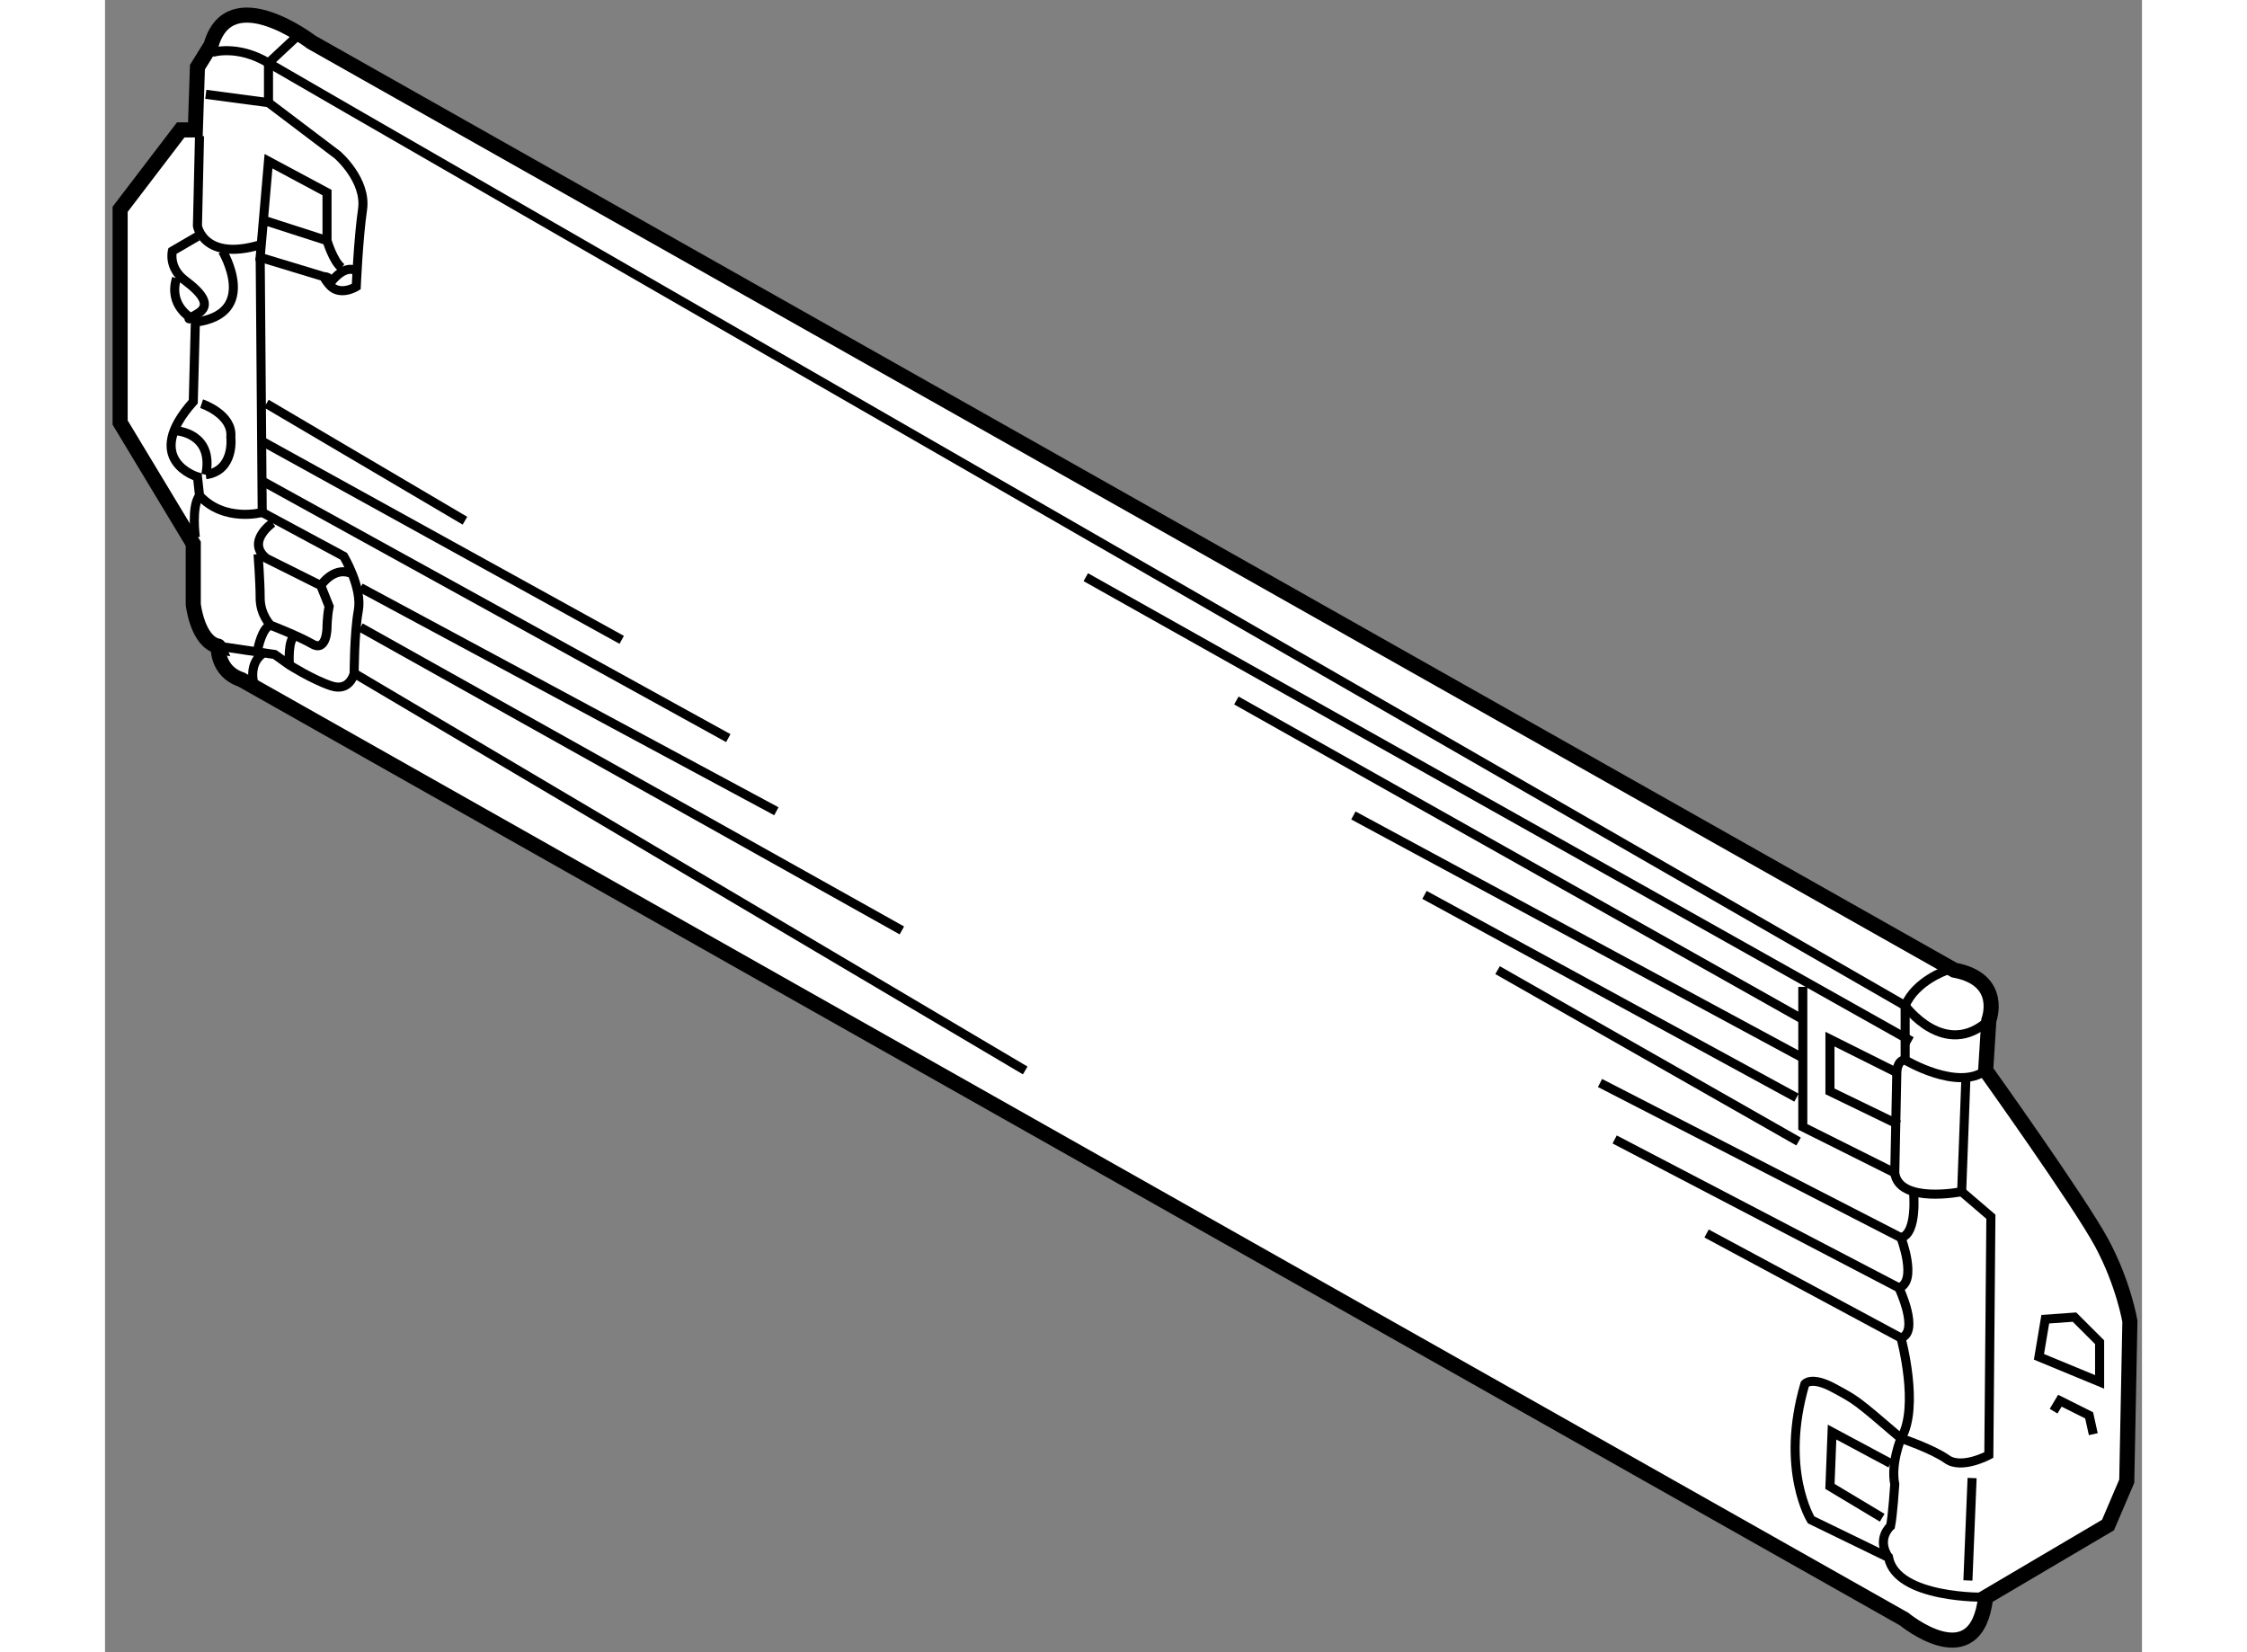 <?xml version="1.0" encoding="utf-8"?>
<!-- Generator: Adobe Illustrator 15.1.0, SVG Export Plug-In . SVG Version: 6.00 Build 0)  -->
<!DOCTYPE svg PUBLIC "-//W3C//DTD SVG 1.1//EN" "http://www.w3.org/Graphics/SVG/1.1/DTD/svg11.dtd">
<svg version="1.1" xmlns="http://www.w3.org/2000/svg" xmlns:xlink="http://www.w3.org/1999/xlink" x="0px" y="0px" width="244.8px"
	 height="180px" viewBox="145.067 8.134 67.449 54.709" enable-background="new 0 0 244.8 180" xml:space="preserve">
	
<rect x="145.067" y="8.134" width="67.449" height="54.709" fill="#808080" stroke="none"/>
	
<g><path fill="#FFFFFF" stroke="#000000" stroke-width="0.5" d="M149.58,30.636l55.061,31.111c0,0,2.391,1.973,2.699-0.726
			l4.051-2.389l0.621-1.453l0.104-5.295c0,0-0.207-1.245-0.934-2.595c-0.727-1.351-3.842-5.711-3.842-5.711l0.105-1.661
			c0,0,0.52-1.35-1.145-1.66L151.898,9.527c0,0-2.699-2.077-3.32,0.104l-0.451,0.727l-0.069,2.077h-0.484l-2.007,2.63v7.06
			l2.422,4.015v2.007c0,0,0.139,1.246,0.83,1.384C148.818,29.529,148.749,30.359,149.58,30.636z"></path><path fill="none" stroke="#000000" stroke-width="0.3" d="M148.612,9.873c0,0,0.829-0.276,1.868,0.347
			c1.037,0.623,54.193,31.215,54.193,31.215s1.316,1.8,2.771,0.484"></path><path fill="none" stroke="#000000" stroke-width="0.3" d="M206.061,40.258c0,0-1.039,0.346-1.387,1.176v1.8
			c0,0,1.732,1.038,2.666,0.346"></path><path fill="none" stroke="#000000" stroke-width="0.3" d="M206.682,43.926l-0.137,3.668c0,0-2.076,0.415-2.215-0.623l0.068-3.322
			c0,0,0-0.415,0.275-0.415"></path><path fill="none" stroke="#000000" stroke-width="0.3" d="M204.537,55.761c0,0,1.037,0.347,1.523,0.692
			c0.484,0.346,1.385-0.139,1.385-0.139l0.068-7.891l-0.969-0.83"></path><path fill="none" stroke="#000000" stroke-width="0.3" d="M204.951,47.594c0,0,0.141,1.385-0.414,1.523
			c0,0,0.555,1.453-0.068,1.66c0,0,0.691,1.453,0.068,1.661l-6.438-3.46"></path><line fill="none" stroke="#000000" stroke-width="0.3" x1="195.055" y1="45.864" x2="204.469" y2="50.778"></line><line fill="none" stroke="#000000" stroke-width="0.3" x1="194.57" y1="43.995" x2="204.537" y2="49.118"></line><line fill="none" stroke="#000000" stroke-width="0.3" x1="191.178" y1="40.258" x2="201.145" y2="45.933"></line><line fill="none" stroke="#000000" stroke-width="0.3" x1="188.758" y1="37.766" x2="201.076" y2="44.48"></line><line fill="none" stroke="#000000" stroke-width="0.3" x1="186.404" y1="35.136" x2="201.285" y2="43.165"></line><line fill="none" stroke="#000000" stroke-width="0.3" x1="182.529" y1="31.329" x2="201.215" y2="41.849"></line><polyline fill="none" stroke="#000000" stroke-width="0.3" points="177.543,27.246 201.268,40.579 204.883,42.611 		"></polyline><polyline fill="none" stroke="#000000" stroke-width="0.3" points="204.33,46.971 201.285,45.449 201.285,40.812 		"></polyline><polyline fill="none" stroke="#000000" stroke-width="0.3" points="204.469,45.379 202.184,44.272 202.184,42.542 204.398,43.649 
					"></polyline><path fill="none" stroke="#000000" stroke-width="0.3" d="M207.34,61.022c0,0-2.941,0.068-3.217-1.315l-2.563-1.246
			c0,0-1.037-1.661-0.207-4.499c0,0,0.207-0.276,0.969,0.139c0.736,0.401,0.691,0.354,2.215,1.661c0.623-1.038,0-3.322,0-3.322"></path><polyline fill="none" stroke="#000000" stroke-width="0.3" points="203.914,58.391 202.184,57.353 202.254,55.554 204.191,56.592 
					"></polyline><path fill="none" stroke="#000000" stroke-width="0.3" d="M204.537,55.761c0,0-0.346,0.831-0.207,1.522
			c0,0-0.068,1.039-0.139,1.385c0,0-0.484,0.414-0.068,1.038"></path><line fill="none" stroke="#000000" stroke-width="0.3" x1="206.891" y1="57.076" x2="206.752" y2="60.467"></line><polygon fill="none" stroke="#000000" stroke-width="0.3" points="209.105,53.062 211.113,53.892 211.113,52.578 210.281,51.747 
			209.314,51.816 		"></polygon><polyline fill="none" stroke="#000000" stroke-width="0.3" points="209.59,54.862 209.797,54.515 210.766,55 210.904,55.623 		"></polyline><path fill="none" stroke="#000000" stroke-width="0.3" d="M148.404,11.257l2.076,0.276l2.284,1.729c0,0,0.967,0.832,0.831,1.801
			c-0.141,0.969-0.209,2.562-0.209,2.562s-0.555,0.346-0.898-0.07c-0.348-0.415,0-0.207,0-0.207l-2.284-0.692l0.276-3.184
			l1.938,1.038v1.592l-2.146-0.692"></path><path fill="none" stroke="#000000" stroke-width="0.3" d="M152.418,16.102c0,0,0.207,0.692,0.484,0.899"></path><path fill="none" stroke="#000000" stroke-width="0.3" d="M152.488,17.555c0,0,0.414-0.622,0.83-0.484"></path><path fill="none" stroke="#000000" stroke-width="0.3" d="M148.196,12.641l-0.069,2.977c0,0,0.207,1.177,2.077,0.623"></path><path fill="none" stroke="#000000" stroke-width="0.3" d="M148.404,23.853c0.969-0.138,0.829-1.245,0.829-1.245
			c0.071-0.762-0.968-1.107-0.968-1.107"></path><path fill="none" stroke="#000000" stroke-width="0.3" d="M147.435,22.4c0,0,1.246,0.07,0.97,1.453"></path><path fill="none" stroke="#000000" stroke-width="0.3" d="M148.127,15.963l-0.83,0.484c0,0-0.139,0.554,0.414,0.97
			c0.555,0.414,0.899,0.83,0.416,1.106c-0.486,0.277-0.209,0.139-0.209,0.139s-0.76-0.415-0.483-1.314"></path><path fill="none" stroke="#000000" stroke-width="0.3" d="M148.957,16.448c0,0,1.247,2.077-0.899,2.354l-0.069,2.631
			c-1.729,1.938,0.139,2.491,0.139,2.491l0.069,0.623c0.829,0.898,2.075,0.554,2.075,0.554l-0.067-8.444"></path><polyline fill="none" stroke="#000000" stroke-width="0.3" points="151.518,9.25 150.48,10.219 150.48,11.534 		"></polyline><path fill="none" stroke="#000000" stroke-width="0.3" d="M148.058,25.93c0,0-0.14-1.039,0.139-1.384"></path><path fill="none" stroke="#000000" stroke-width="0.3" d="M150.271,25.1l2.699,1.453c0,0,0.625,1.038,0.484,1.8
			c-0.137,0.761-0.137,2.076-0.137,2.076s-0.139,0.623-0.763,0.415c-0.623-0.208-1.384-0.692-1.384-0.692l-0.484-0.346l-1.869-0.277
			"></path><path fill="none" stroke="#000000" stroke-width="0.3" d="M149.995,30.774c0,0-0.207-0.691,0.347-1.037"></path><path fill="none" stroke="#000000" stroke-width="0.3" d="M150.617,25.446c0,0-0.898,0.622-0.207,1.177l1.801,0.899l0.277,0.692
			c-0.07,0.347-0.07,0.692-0.07,0.692s0,0.83-0.485,0.554c-0.485-0.277-1.384-0.623-1.384-0.623s-0.345-0.347-0.345-0.899
			c0-0.554-0.07-1.454-0.07-1.454"></path><path fill="none" stroke="#000000" stroke-width="0.3" d="M150.134,29.598c0,0,0.138-0.691,0.415-0.761"></path><path fill="none" stroke="#000000" stroke-width="0.3" d="M151.172,30.152c0,0-0.068-0.899,0.208-0.969"></path><path fill="none" stroke="#000000" stroke-width="0.3" d="M152.211,27.522c0,0,0.415-0.622,0.969-0.414"></path><line fill="none" stroke="#000000" stroke-width="0.3" x1="150.41" y1="21.5" x2="156.985" y2="25.376"></line><line fill="none" stroke="#000000" stroke-width="0.3" x1="150.271" y1="22.747" x2="162.176" y2="29.321"></line><line fill="none" stroke="#000000" stroke-width="0.3" x1="150.271" y1="24.061" x2="165.705" y2="32.575"></line><line fill="none" stroke="#000000" stroke-width="0.3" x1="153.525" y1="27.591" x2="167.297" y2="34.997"></line><line fill="none" stroke="#000000" stroke-width="0.3" x1="153.525" y1="28.907" x2="171.453" y2="38.943"></line><line fill="none" stroke="#000000" stroke-width="0.3" x1="153.318" y1="30.429" x2="175.537" y2="43.58"></line></g>


</svg>